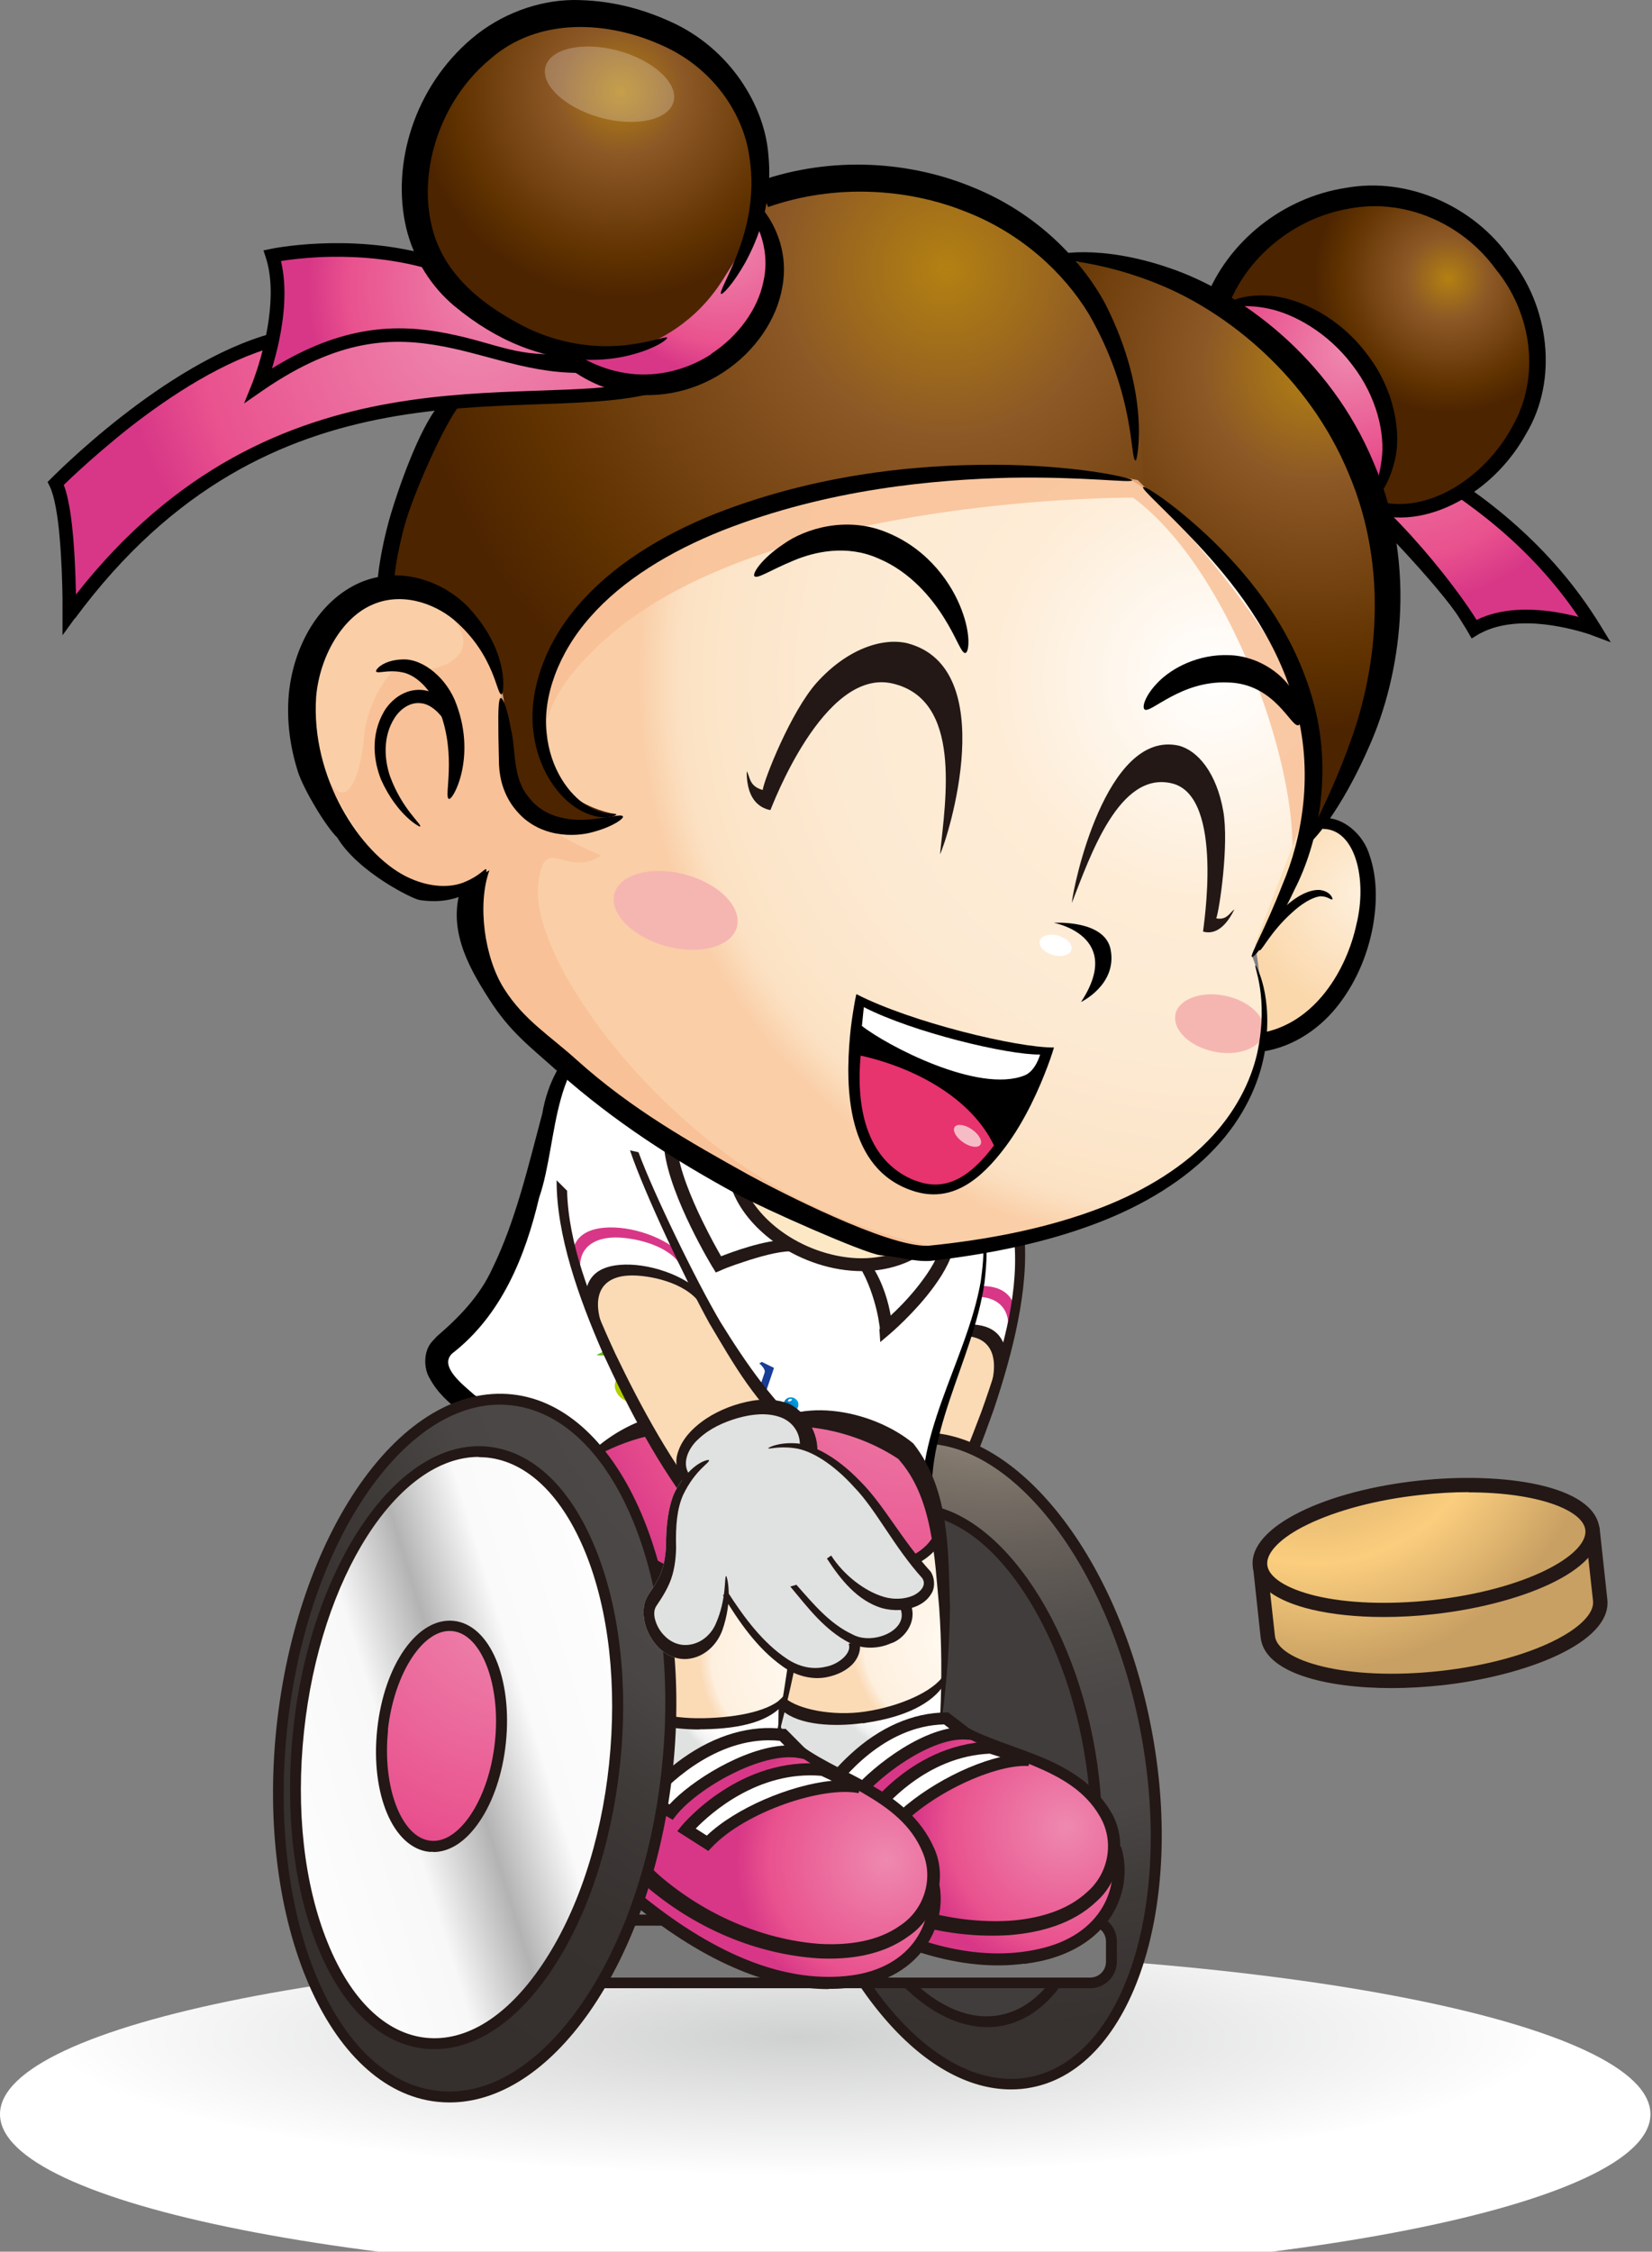 <svg width="254" height="346" viewBox="0 0 254 346" fill="none" xmlns="http://www.w3.org/2000/svg">
<rect x="0" y="0" width="254" height="346" fill="#808080" stroke="none"/>
<g clip-path="url(#clip0_455_3721)">
<path d="M145.675 186.809L137.311 209.048C137.311 209.048 142.428 204.161 147.807 204.489C153.187 204.817 153.974 207.769 153.679 209.311C153.679 209.311 156.565 204.03 156.828 190.384L145.872 186.087" fill="white"/>
<path d="M156.27 203.111C156.336 198.88 153.941 197.371 150.07 197.633C145.872 197.896 140.558 200.421 138.524 203.833L139.77 204.095C141.64 200.881 146.757 199.437 149.414 199.273C153.219 199.011 155.811 200.979 154.827 205.539L155.712 205.276C155.844 204.686 156.237 203.603 156.237 203.111H156.27Z" fill="url(#paint0_radial_455_3721)"/>
<path d="M121.041 234.733C127.371 228.304 134.129 216.068 135.211 213.149C136.326 210.23 137.77 207.507 143.674 205.08C149.578 202.652 155.614 204.588 152.99 213.346C150.366 222.104 141.017 242.605 136.326 245.689" fill="url(#paint1_radial_455_3721)"/>
<path d="M144.527 186.546C142.854 192.844 137.409 207.179 134.293 213.706C131.045 220.168 127.142 227.188 121.894 232.272L123.894 232.896C130.193 226.434 132.784 220.365 136.031 213.641C139.016 206.884 144.232 192.811 145.839 186.087L144.527 186.513V186.546Z" fill="#231815"/>
<path d="M156.008 191.368C156.532 199.536 153.974 208.359 150.858 217.019C147.61 225.679 143.674 234.798 138.13 243.031L140.066 243.72C146.036 234.536 149.578 225.581 152.76 216.691C155.712 207.9 158.238 198.027 157.484 189.662L156.04 191.368H156.008Z" fill="#231815"/>
<path d="M154.761 209.41C154.827 204.883 152.301 203.276 148.168 203.538C143.707 203.833 138.032 206.49 135.9 210.164L137.212 210.459C139.213 207.048 144.625 205.473 147.446 205.309C151.481 205.047 153.613 207.343 152.563 212.231L154.171 211.739C154.302 211.115 154.728 209.967 154.728 209.41H154.761Z" fill="#231815"/>
<path d="M133.866 227.484C139.442 228.599 142.296 233.749 141.739 236.668C142.231 237.16 142.755 237.751 143.28 238.505C144.658 240.408 145.445 243.983 145.675 247.165C145.904 248.739 146.265 250.248 146.987 251.528C147.348 252.151 147.774 252.774 148.266 253.397C148.529 253.693 148.758 253.988 149.021 254.316C149.349 254.742 149.644 255.267 149.841 255.923C150.53 258.613 149.447 260.975 148.365 262.385C147.216 263.861 145.773 264.55 144.395 264.714C141.706 264.977 139.311 263.205 138.196 260.876C137.409 259.171 137.015 257.596 136.818 256.284C135.867 257.694 133.44 261.303 131.767 263.828C129.667 267.043 126.026 269.274 122.68 268.618C119.335 267.929 117.694 264.288 117.694 264.288C117.694 264.288 116.251 265.239 113.627 264.55C110.97 263.861 109.658 261.992 109.789 260.548C109.92 259.072 108.444 259.433 106.935 258.482C105.394 257.53 106.837 254.119 107.395 253.135C107.952 252.151 110.117 250.281 113.693 243.491C117.268 236.701 122.451 233.913 122.451 233.913C123.533 228.927 127.634 226.237 133.833 227.484H133.866Z" fill="url(#paint2_radial_455_3721)"/>
<path d="M140.951 236.832C142.362 234.929 141.05 232.502 139.213 231.19C137.409 229.779 135.178 228.959 132.948 228.533C130.717 228.107 128.388 228.074 126.486 228.927C124.583 229.779 123.501 231.682 123.796 233.683L121.172 234.601C120.745 231.387 123.008 227.549 125.633 226.696C128.224 225.679 130.881 225.942 133.308 226.532C135.736 227.122 138.13 228.107 140.197 229.845C141.214 230.731 142.132 231.813 142.657 233.257C143.215 234.7 142.887 236.57 141.968 237.718L140.984 236.865L140.951 236.832Z" fill="#231815"/>
<path d="M136.917 252.577C137.212 252.446 137.114 256.054 139.213 259.794C140.23 261.631 142.198 262.812 144.363 262.516C145.413 262.352 146.528 261.762 147.348 260.679C148.168 259.63 148.726 257.957 148.365 256.809C148.267 256.546 148.135 256.284 147.971 256.087L147.184 255.103C146.659 254.447 146.167 253.693 145.741 252.905C144.855 251.265 144.396 249.297 144.199 247.559C143.969 243.983 143.477 241.49 142.395 239.522C140.197 235.783 137.803 234.962 137.967 234.536C137.967 234.405 140.525 234.536 143.313 238.44C144.691 240.342 145.478 243.917 145.708 247.099C145.938 248.674 146.298 250.183 147.02 251.462C147.381 252.085 147.807 252.708 148.299 253.332C148.562 253.627 148.791 253.922 149.054 254.25C149.382 254.677 149.677 255.201 149.874 255.857C150.563 258.547 149.48 260.909 148.398 262.32C147.25 263.796 145.806 264.484 144.429 264.648C141.739 264.911 139.344 263.14 138.229 260.811C136.064 256.087 136.753 252.446 136.851 252.544L136.917 252.577Z" fill="#231815"/>
<path d="M120.516 250.904C118.843 254.086 115.858 256.841 112.971 257.956C111.528 258.514 109.921 258.58 108.543 258.153C107.132 257.661 106.279 256.611 106.903 255.562C110.773 250.412 113.037 244.475 116.022 240.768C118.974 236.864 122.123 234.503 124.682 233.945C127.207 233.355 128.683 233.814 128.716 233.617C128.716 233.584 127.306 232.83 124.55 233.256C121.795 233.617 118.22 236.012 115.103 239.915C111.757 243.884 109.593 249.395 105.525 254.709C105 255.595 104.967 257.103 105.656 258.022C106.279 258.94 107.198 259.465 108.051 259.793C109.822 260.384 111.757 260.285 113.496 259.629C117.137 258.153 119.368 254.742 121.237 251.297" fill="#231815"/>
<path d="M127.207 255.103C124.846 258.514 122.582 262.221 118.908 264.517C117.071 265.665 114.644 265.862 112.643 265.173C110.609 264.779 108.149 262.286 109.035 259.4L110.642 259.99C109.658 263.402 115.431 265.206 118.318 263.27C121.631 261.368 123.829 258.186 126.256 254.873L127.207 255.07V255.103Z" fill="#231815"/>
<path d="M137.671 255.464C135.572 259.761 133.178 264.025 129.504 267.174C127.7 268.748 125.174 269.733 122.779 269.404C121.566 269.273 120.352 268.912 119.269 268.125C118.22 267.436 117.072 265.927 117.498 264.123L119.138 264.648C118.712 266.091 121.041 267.666 122.976 267.83C125.075 268.158 127.043 267.469 128.782 266.091C132.259 263.303 134.785 259.203 136.983 255.037L137.737 255.464H137.671Z" fill="#231815"/>
<path d="M253.758 324.874C253.758 338.749 196.945 350 126.879 350C56.813 350 0 338.749 0 324.874C0 310.998 56.813 299.747 126.879 299.747C196.945 299.747 253.758 310.998 253.758 324.874Z" fill="url(#paint3_radial_455_3721)"/>
<path d="M121.434 276.031C126.846 303.29 143.477 322.938 158.566 319.92C173.655 316.903 181.495 292.399 176.083 265.141C170.67 237.882 154.04 218.233 138.95 221.251C123.861 224.269 116.022 248.772 121.434 276.031Z" fill="url(#paint4_radial_455_3721)"/>
<path d="M155.45 321.068C148.824 321.068 141.935 317.198 135.736 309.85C128.618 301.453 123.271 289.48 120.614 276.195C115.103 248.543 123.271 223.515 138.786 220.431C154.335 217.348 171.425 237.324 176.903 264.977C182.413 292.629 174.246 317.657 158.73 320.74C157.648 320.97 156.565 321.068 155.45 321.068ZM142.034 221.809C141.05 221.809 140.066 221.907 139.082 222.104C124.452 225.023 116.907 249.133 122.221 275.9C124.813 288.955 130.061 300.633 136.982 308.833C143.805 316.87 151.382 320.544 158.369 319.166C172.999 316.247 180.544 292.137 175.23 265.37C170.277 240.408 155.811 221.842 142.001 221.842L142.034 221.809Z" fill="#231815"/>
<path d="M125.272 275.474C129.569 297.09 142.427 312.737 154.006 310.441C165.553 308.145 171.457 288.759 167.16 267.142C162.863 245.525 150.005 229.879 138.425 232.175C126.879 234.471 120.975 253.857 125.272 275.474Z" fill="#413D3C"/>
<path d="M151.776 311.49C140.459 311.49 128.585 296.204 124.485 275.637C120.089 253.594 126.289 233.749 138.294 231.354C150.267 228.96 163.618 244.967 168.013 266.978C172.409 289.021 166.209 308.866 154.203 311.261C153.416 311.425 152.596 311.49 151.809 311.49H151.776ZM126.092 275.309C130.29 296.434 142.755 311.851 153.843 309.621C164.93 307.423 170.539 288.43 166.34 267.306C162.141 246.181 149.677 230.731 138.589 232.995C127.502 235.192 121.893 254.185 126.092 275.309Z" fill="#231815"/>
<path d="M90.731 304.7H167.62C169.413 304.7 170.867 303.246 170.867 301.453V298.337C170.867 296.543 169.413 295.089 167.62 295.089H90.731C88.938 295.089 87.484 296.543 87.484 298.337V301.453C87.484 303.246 88.938 304.7 90.731 304.7Z" fill="#797878"/>
<path d="M167.62 305.52H90.731C88.468 305.52 86.631 303.683 86.631 301.42V298.303C86.631 296.04 88.468 294.203 90.731 294.203H167.62C169.883 294.203 171.72 296.04 171.72 298.303V301.42C171.72 303.683 169.883 305.52 167.62 305.52ZM90.731 295.909C89.386 295.909 88.304 296.991 88.304 298.336V301.452C88.304 302.797 89.386 303.88 90.731 303.88H167.62C168.965 303.88 170.047 302.797 170.047 301.452V298.336C170.047 296.991 168.965 295.909 167.62 295.909H90.731Z" fill="#231815"/>
<path d="M148.856 184.972C148.856 184.972 155.45 188.974 147.512 209.213C139.606 229.452 143.444 233.749 142.821 234.339C142.198 234.93 123.664 242.737 86.827 224.4C86.827 224.4 61.275 213.018 68.294 206.72C75.281 200.422 78.791 197.437 84.892 169.653C84.892 169.653 87.451 154.499 101.982 157.549" fill="white"/>
<path d="M148.955 184.808C152.301 187.891 151.809 192.943 151.382 197.01C149.644 209.311 141.312 220.956 143.674 233.683C143.674 233.749 143.674 233.847 143.674 233.978C143.674 234.142 143.707 234.142 143.674 234.437C143.346 235.323 142.69 235.29 142.165 235.585C126.026 240.44 108.641 235.093 93.552 228.992C85.811 225.482 77.84 222.301 70.787 216.954C69.049 215.543 67.31 214.133 66.031 211.738C65.178 210.328 65.047 207.736 66.392 206.195L67.146 205.375C70.656 202.357 73.772 199.142 75.707 194.911C79.283 187.596 81.218 179.198 83.383 171.096C84.925 161.912 92.174 154.433 102.048 157.352L101.982 157.68C99.883 157.483 97.783 157.319 95.815 157.877C84.466 160.96 86.007 175.033 82.891 184.053C80.759 193.074 77.118 202.094 69.541 207.966C67.409 209.934 71.213 212.821 72.919 214.33C86.073 223.744 102.572 230.928 118.547 234.241C126.321 235.618 134.686 236.373 142.23 233.716C142.263 233.716 142.362 233.552 142.132 233.978C139.836 221.284 148.627 209.278 150.792 196.912C151.317 193.041 151.874 188.055 148.856 185.103L149.02 184.808H148.955Z" fill="black"/>
<path d="M146.527 190.318C144.067 197.239 136.26 204.161 136.26 204.161C136.26 204.161 132.226 191.171 130.356 188.776" fill="white"/>
<path d="M125.763 189.827C119.072 191.139 110.445 194.255 110.445 194.255C110.445 194.255 104.114 185.3 102.375 177.493" fill="white"/>
<path d="M144.592 190.056C137.736 197.043 121.204 195.534 113.496 182.577Z" fill="#FDE8C6"/>
<path d="M112.446 182.643L114.316 181.954C115.3 184.677 117.399 187.202 120.089 189.171C123.402 191.598 127.6 193.14 131.701 193.336C135.801 193.5 139.77 192.32 142.788 189.302L144.198 190.712C140.754 194.189 136.162 195.501 131.635 195.305C127.108 195.108 122.549 193.402 118.941 190.778C115.988 188.613 113.627 185.825 112.479 182.643H112.446Z" fill="#231815"/>
<path d="M109.592 194.78C109.592 194.78 103.032 184.053 102.146 176.738L104.114 176.509C104.475 179.723 106.279 184.119 107.985 187.596C109.166 190.023 110.281 192.024 110.871 193.041C112.741 192.319 117.432 190.581 120.909 190.515L121.467 192.287C119.63 192.287 116.546 193.172 114.48 193.861C112.413 194.517 110.839 195.173 110.839 195.206L110.051 195.534L109.625 194.812L109.592 194.78Z" fill="#231815"/>
<path d="M135.276 204.194C135.276 204.194 135.276 203.932 135.178 203.407C135.112 202.915 134.981 202.16 134.784 201.34C134.39 199.635 133.439 196.617 132.16 194.681L131.701 194.944L132.357 194.321L134.03 194.452C135.834 197.207 136.621 200.258 136.949 202.16C137.179 201.931 137.441 201.668 137.736 201.406C139.016 200.159 140.623 198.421 141.968 196.551C143.509 194.485 144.69 192.188 144.887 190.352L146.855 190.548C146.593 193.041 145.215 195.502 143.575 197.732C140.656 201.734 136.883 204.916 136.851 204.949L135.342 206.228L135.211 204.26L135.276 204.194Z" fill="#231815"/>
<path d="M97.324 204.621L95.717 203.866L95.52 203.997C95.52 203.997 95.881 204.391 95.815 204.686C95.585 205.572 94.405 207.015 91.715 208.196C91.715 208.196 93.158 208.721 95.094 207.376L96.274 210.099L97.619 209.41L95.585 206.95C95.585 206.95 96.832 206.031 97.324 204.588V204.621Z" fill="url(#paint5_linear_455_3721)"/>
<path d="M98.505 211.214L99.489 208.294L100.572 208.655L100.867 207.802L99.784 207.442L100.539 205.244L99.03 204.424L98.8 204.621C98.8 204.621 99.62 205.277 99.391 205.933C99.161 206.589 97.685 210.951 97.685 210.951L98.013 211.345L98.505 211.214Z" fill="url(#paint6_linear_455_3721)"/>
<path d="M99.587 212.526C99.587 212.526 100.768 209.081 101.195 207.769C101.654 206.457 102.671 205.244 104.573 204.719C104.573 204.719 102.9 204.62 101.719 206.096C101.719 206.096 101.719 204.948 102.736 204.227C103.753 203.505 105.918 203.571 106.869 204.719C106.869 204.719 106.509 204.719 106.181 205.08C105.853 205.44 105.393 206.162 104.376 206.457C103.36 206.785 102.54 206.49 102.244 207.441C101.916 208.36 99.85 214.527 99.85 214.527L99.423 213.772L99.587 212.558V212.526Z" fill="url(#paint7_linear_455_3721)"/>
<path d="M98.046 211.016C96.57 210.524 95.028 211.082 94.634 212.296C94.208 213.509 95.093 214.887 96.57 215.412C98.046 215.904 99.587 215.346 99.981 214.133C100.407 212.919 99.522 211.508 98.046 211.016ZM96.766 214.723C95.946 214.428 95.487 213.542 95.782 212.689C96.077 211.869 96.963 211.41 97.816 211.705C98.669 212 99.095 212.886 98.8 213.739C98.505 214.559 97.619 215.018 96.766 214.723Z" fill="url(#paint8_linear_455_3721)"/>
<path d="M106.378 210.591L102.605 209.312C102.605 209.312 102.605 209.935 102.933 210.066C103.294 210.197 104.409 210.558 104.573 210.624C104.737 210.689 105 211.116 104.803 211.476C104.278 212.428 102.179 213.576 100.998 213.674C100.998 213.674 103.032 214.429 104.967 212.821L106.935 213.477L105.426 217.906C105.426 217.906 106.181 217.971 106.378 217.414C106.574 216.823 108.739 210.427 108.739 210.427L107.23 209.672L107.001 209.836C107.001 209.836 107.854 210.591 107.723 210.984C107.591 211.378 107.066 212.953 107.066 212.953L105.361 212.362C105.361 212.362 106.214 211.312 106.378 210.755L106.312 210.591H106.378Z" fill="url(#paint9_linear_455_3721)"/>
<path d="M115.464 210.722L110.806 209.147C110.806 209.147 110.675 210 111.2 210.197C111.757 210.394 112.774 210.722 113.069 210.82C113.365 210.919 113.397 211.476 113.069 211.804C112.151 212.756 110.019 213.543 108.313 213.805C108.313 213.805 110.314 214.757 112.479 213.51L113.758 216.2L115.3 215.445L113.102 213.182C113.102 213.182 114.677 212.526 115.562 210.919L115.431 210.722H115.464Z" fill="#173D96"/>
<path d="M116.841 216.593L119.006 210.197L117.137 209.278L116.743 209.508C116.743 209.508 117.76 210.328 117.563 210.918C117.366 211.509 115.201 217.873 115.201 217.873C115.201 217.873 116.382 217.873 116.808 216.593H116.841Z" fill="#173D96"/>
<path d="M111.855 217.774L112.512 215.871L111.167 215.412L110.806 215.642C110.806 215.642 111.265 216.035 111.167 216.298C111.068 216.593 110.379 218.66 110.379 218.66C110.379 218.66 110.379 218.922 110.74 219.053C111.134 219.184 115.693 220.726 115.693 220.726C115.693 220.726 115.759 219.84 114.972 219.578C114.184 219.316 112.807 218.856 112.315 218.692C111.855 218.528 111.79 218.036 111.855 217.807V217.774Z" fill="#173D96"/>
<path d="M122.352 218.463L117.629 216.855C117.629 216.855 117.432 217.676 118.154 217.905C118.842 218.135 119.4 218.332 119.695 218.43C119.991 218.528 120.319 218.955 120.056 219.348C119.4 220.431 115.726 221.513 115.103 221.546C115.103 221.546 116.71 222.497 119.302 221.185L120.614 223.908L122.188 223.153L119.958 220.825C119.958 220.825 121.663 219.873 122.287 218.824C122.418 218.594 122.32 218.43 122.32 218.43L122.352 218.463Z" fill="#173D96"/>
<path d="M123.697 224.892L126.059 217.938L124.189 217.02L123.796 217.249C123.796 217.249 124.878 218.135 124.616 218.988C124.321 219.808 123.96 220.89 123.96 220.89L122.156 220.267L121.86 221.12L123.664 221.743L122.32 225.712C122.32 225.712 123.369 225.778 123.664 224.892H123.697Z" fill="#173D96"/>
<path d="M121.762 227.286C121.762 227.286 119.793 226.63 119.367 226.466C118.941 226.335 118.711 225.909 118.809 225.548C118.941 225.187 119.465 223.613 119.465 223.613L118.088 223.153L117.727 223.35C117.727 223.35 118.153 223.711 118.088 223.973C117.989 224.236 117.432 225.942 117.333 226.204C117.235 226.466 117.333 226.663 117.661 226.794C117.989 226.893 122.582 228.467 122.582 228.467C122.582 228.467 122.811 227.614 121.794 227.286H121.762Z" fill="#173D96"/>
<path d="M118.481 217.151C119.236 217.347 120.023 217.052 120.286 216.429C120.548 215.806 120.417 215.576 120.712 215.15C121.007 214.723 121.827 214.461 122.451 215.084C123.074 215.707 122.647 216.593 122.155 216.987C121.696 217.38 120.581 217.708 119.433 217.511" fill="url(#paint10_linear_455_3721)"/>
<path d="M121.499 215.314C121.335 215.38 121.171 215.347 121.139 215.249C121.139 215.15 121.237 215.052 121.401 214.986C121.565 214.921 121.729 214.953 121.762 215.052C121.762 215.15 121.664 215.249 121.499 215.314Z" fill="white"/>
<path d="M144.592 236.144C144.592 236.144 138.261 245.066 123.336 239.293C123.336 239.293 115.825 247.493 101.228 240.506L99.981 241.064H92.896L89.616 226.533C89.616 226.533 97.324 213.215 115.825 220.891C115.825 220.891 139.213 208.754 144.559 236.111L144.592 236.144Z" fill="url(#paint11_radial_455_3721)"/>
<path d="M97.488 248.805L99.161 248.378L99.522 240.276L91.289 238.833L97.488 248.805Z" fill="#413D3C"/>
<path d="M146.495 265.108C152.76 267.371 161.781 272.16 165.914 274.817C170.047 277.474 171.654 282.231 171.457 289.644C171.228 297.057 159.911 301.912 150.201 300.797C140.492 299.681 123.566 290.759 120.483 286.954C117.399 283.182 114.283 277.802 118.744 270.651C123.172 263.501 136.129 264.977 136.129 264.977" fill="url(#paint12_radial_455_3721)"/>
<path d="M144.724 263.632L145.15 257.071C145.15 257.071 141.706 262.746 134.654 263.665C127.601 264.583 120.581 263.96 121.237 259.991C121.926 256.022 117.137 268.847 122.287 271.865C126.978 274.653 130.684 274.358 133.538 270.979C136.392 267.601 146.528 265.075 146.528 265.075" fill="url(#paint13_radial_455_3721)"/>
<path d="M144.494 233.979C144.297 239.391 144.986 246.017 145.281 248.379C145.577 250.74 144.822 258.187 144.822 258.187C144.822 258.187 142.559 262.615 132.849 263.599C123.107 264.583 120.844 263.599 120.713 260.319C120.581 257.039 123.337 243.458 123.37 241.359C123.37 239.26 125.305 240.08 128.126 241.195C130.947 242.31 138.196 240.572 140.788 239.621C143.346 238.702 144.461 236.734 144.625 233.421" fill="url(#paint14_radial_455_3721)"/>
<path d="M135.113 242.048C136.294 241.884 137.507 241.654 138.623 241.293C141.772 240.276 143.937 238.604 145.052 236.275L143.707 235.651C142.789 237.587 140.919 238.997 138.163 239.883C133.112 241.49 126.551 240.736 124.452 239.555L123.73 240.867C125.633 241.949 130.455 242.704 135.113 242.081V242.048Z" fill="#231815"/>
<path d="M132.652 264.813C132.849 264.813 133.046 264.747 133.243 264.715C139.18 263.829 143.313 261.763 145.183 258.843L145.085 257.433C143.543 259.893 138.36 262.222 133.013 263.009C127.962 263.763 122.681 262.615 120.778 260.975L120.319 262.878C122.976 265.141 128.323 265.371 132.652 264.78V264.813Z" fill="#231815"/>
<path d="M146.069 265.534C153.974 270.75 164.569 271.176 169.129 279.147C171.359 282.952 170.474 287.84 167.193 290.693C164.044 293.646 159.518 294.859 155.122 295.154C146.2 295.647 137.114 292.924 129.668 288.102C125.961 285.675 122.713 282.526 120.844 278.655C118.974 275.145 118.548 269.438 121.237 268.093L119.958 265.14C116.809 266.715 116.448 270.225 116.448 272.652C116.547 275.244 117.236 277.671 118.351 279.869C120.549 284.33 124.255 287.708 128.257 290.267C136.294 295.318 145.773 297.975 155.286 297.352C159.977 296.959 164.963 295.647 168.604 292.169C172.409 288.824 173.426 282.591 170.736 278.294C165.291 269.306 153.941 269.044 147.086 264.484L146.036 265.534H146.069Z" fill="#231815"/>
<path d="M157.549 301.78C158.501 301.649 159.419 301.485 160.305 301.288C166.603 299.812 169.686 296.466 171.162 293.941C172.967 290.824 173.393 287.118 172.376 283.772L170.605 284.297C171.49 287.151 171.097 290.332 169.555 292.989C167.718 296.171 164.372 298.435 159.878 299.451C150.3 301.682 138.983 298.697 126.223 290.628C117.76 285.281 117.498 277.9 118.744 272.652L116.94 272.226C115.792 277.015 115.333 285.97 125.206 292.202C137.212 299.779 148.037 302.994 157.484 301.748L157.549 301.78Z" fill="#231815"/>
<path d="M158.271 270.422C152.235 270.028 140.722 275.703 136.162 282.001L132.652 280.361C132.652 280.361 139.836 268.946 152.301 268.52L158.238 270.422H158.271Z" fill="white"/>
<path d="M131.307 280.754L131.865 279.869C132.16 279.377 139.442 268.027 152.268 267.601H152.432L158.5 269.569L158.14 271.373C152.662 271.012 141.345 276.359 136.851 282.558L136.392 283.182L131.242 280.787L131.307 280.754ZM152.202 269.47C142.46 269.897 135.998 277.408 134.063 280L135.867 280.853C139.705 276.064 147.544 271.471 153.81 269.995L152.17 269.47H152.202Z" fill="#231815"/>
<path d="M148.463 266.354C142.132 265.994 132.652 273.505 129.962 278.032L126.157 276.425C126.157 276.425 133.505 264.091 145.445 264.025L148.43 266.322L148.463 266.354Z" fill="white"/>
<path d="M124.812 276.884L125.37 275.965C125.37 275.965 127.305 272.718 130.717 269.602C135.244 265.403 140.361 263.172 145.478 263.14H145.806L151.448 267.47L148.43 267.306C142.69 266.978 133.505 273.964 130.783 278.557L130.356 279.246L124.845 276.917L124.812 276.884ZM145.15 264.977C135.9 265.206 129.47 273.276 127.568 276.031L129.602 276.884C132.39 272.849 139.77 266.781 145.97 265.6L145.15 264.977Z" fill="#231815"/>
<path d="M144.56 263.632C144.822 258.055 144.789 252.479 144.396 246.935C143.674 239.227 143.412 230.042 138.098 224.171C133.899 221.382 128.651 219.611 123.632 219.25C121.04 219.185 118.318 219.546 115.989 220.989L115.759 220.759C121.828 214.035 134.161 216.593 140.427 221.809C146.069 228.96 145.773 238.407 146.069 246.87C146.003 252.479 145.609 258.088 144.888 263.632H144.56Z" fill="#231815"/>
<path d="M121.237 267.797C127.175 270.848 135.474 276.785 139.213 279.934C142.953 283.083 143.969 288.036 142.756 295.351C141.575 302.666 129.733 306.012 120.221 303.65C110.741 301.288 95.127 290.201 92.568 286.068C90.01 281.935 87.615 276.195 92.962 269.667C98.309 263.139 110.938 266.321 110.938 266.321" fill="url(#paint15_radial_455_3721)"/>
<path d="M119.663 266.124L119.761 259.498C119.761 259.498 116.809 264.845 109.691 264.845C102.573 264.845 97.259 263.369 98.44 259.498C99.621 255.66 92.207 267.797 96.373 271.34C100.506 274.883 104.377 274.883 107.624 271.93C110.872 268.978 121.27 267.797 121.27 267.797" fill="url(#paint16_radial_455_3721)"/>
<path d="M123.304 236.7C122.418 242.047 122.451 248.181 122.451 250.543C122.451 252.905 120.68 260.351 120.68 260.351C120.68 260.351 117.662 264.845 107.887 264.549C98.112 264.254 96.635 262.713 96.931 259.465C97.226 256.218 98.932 242.966 99.227 240.899C99.522 238.832 103.163 240.833 105.82 242.342C108.477 243.818 116.153 242.441 118.843 241.85C121.5 241.26 123.304 237.914 123.894 234.634" fill="url(#paint17_radial_455_3721)"/>
<path d="M112.118 243.852C113.463 243.852 114.808 243.753 116.087 243.524C119.728 242.868 122.352 241.326 123.927 238.932L122.549 238.046C121.27 240.047 119.007 241.359 115.825 241.917C110.019 242.933 102.901 241.162 100.736 239.555L99.128 240.604C101.097 242.081 106.903 243.885 112.151 243.885L112.118 243.852Z" fill="#231815"/>
<path d="M107.559 265.73C107.756 265.73 107.952 265.73 108.149 265.73C114.119 265.632 118.318 264.451 120.516 261.827V260.613C118.679 262.844 113.529 263.926 108.116 264.025C102.999 264.123 98.538 262.942 96.865 261.105L95.586 262.253C97.915 264.845 103.196 265.763 107.559 265.763V265.73Z" fill="#231815"/>
<path d="M120.778 268.158C127.962 274.358 138.393 276.162 141.87 284.658C143.576 288.725 142.067 293.449 138.458 295.844C134.949 298.369 130.323 298.96 125.928 298.697C117.038 298.008 108.379 294.138 101.621 288.397C98.276 285.478 95.455 281.968 94.11 277.868C92.699 274.161 93.027 268.454 95.881 267.437L95.061 264.583C91.715 265.731 90.829 268.913 90.534 271.34C90.272 273.899 90.665 276.425 91.486 278.754C93.093 283.444 96.34 287.315 99.948 290.366C107.263 296.401 116.317 300.305 125.83 300.928C130.52 301.157 135.637 300.501 139.705 297.516C143.936 294.695 145.74 288.66 143.641 284.035C139.41 274.424 128.191 272.652 121.992 267.273L120.811 268.191L120.778 268.158Z" fill="#231815"/>
<path d="M127.404 305.618C128.355 305.618 129.274 305.585 130.225 305.487C136.687 304.863 140.164 301.944 141.935 299.615C144.133 296.761 145.052 293.153 144.461 289.709L142.624 290.004C143.116 292.956 142.329 296.04 140.459 298.5C138.229 301.419 134.621 303.223 130.028 303.65C120.253 304.601 109.428 300.173 97.817 290.529C90.108 284.1 90.83 276.752 92.765 271.733L91.026 271.077C89.255 275.669 87.648 284.493 96.636 291.972C107.526 301.058 117.891 305.651 127.404 305.651V305.618Z" fill="#231815"/>
<path d="M132.226 274.62C126.289 273.439 114.152 277.572 108.805 283.214L105.558 281.148C105.558 281.148 114.152 270.782 126.584 271.963L132.226 274.62Z" fill="white"/>
<path d="M104.147 281.377L104.803 280.557C105.164 280.131 113.857 269.831 126.649 271.045H126.813L132.587 273.8L131.996 275.539C126.617 274.456 114.709 278.294 109.428 283.87L108.903 284.428L104.114 281.377H104.147ZM126.321 272.882C116.579 272.029 109.231 278.655 106.968 280.984L108.674 282.066C113.102 277.835 121.467 274.292 127.896 273.636L126.354 272.914L126.321 272.882Z" fill="#231815"/>
<path d="M123.009 269.306C116.776 268.125 106.411 274.358 103.163 278.491L99.621 276.424C99.621 276.424 108.51 265.173 120.352 266.649L123.009 269.306Z" fill="white"/>
<path d="M98.21 276.654L98.866 275.801C98.866 275.801 101.228 272.849 105 270.159C110.052 266.584 115.398 265.042 120.483 265.665H120.811L125.829 270.717L122.877 270.159C117.202 269.077 107.198 274.817 103.918 279.016L103.426 279.639L98.243 276.621L98.21 276.654ZM119.925 267.502C110.74 266.551 103.294 273.702 101.031 276.162L102.933 277.277C106.214 273.669 114.316 268.585 120.614 268.224L119.892 267.502H119.925Z" fill="#231815"/>
<path d="M119.499 266.092C121.532 253.922 123.927 240.604 120.942 228.599C119.499 222.53 112.545 220.923 107.198 220.103C101.294 219.545 95.192 221.513 89.78 224.794L89.55 224.531C94.011 219.611 100.637 216.56 107.395 216.757C112.512 217.052 118.055 219.02 121.401 222.989C124.321 227.352 124.419 232.732 124.452 237.652C124.222 247.329 122.287 256.841 119.86 266.124L119.532 266.059L119.499 266.092Z" fill="#231815"/>
<path d="M101.72 274.653C101.228 274.653 97.488 274.554 95.553 271.865C94.142 269.897 94.11 267.076 95.389 263.5C99.161 253.135 98.702 240.145 98.702 240.014H99.817C99.817 240.014 100.309 253.299 96.439 263.861C95.258 267.076 95.258 269.536 96.439 271.209C98.112 273.57 101.72 273.538 101.753 273.538V274.653H101.72Z" fill="#231815"/>
<path d="M102.669 271.776C105.802 242.213 95.067 216.84 78.691 215.105C62.315 213.369 46.5 235.928 43.367 265.491C40.233 295.054 50.969 320.427 67.344 322.162C83.72 323.898 99.536 301.339 102.669 271.776Z" fill="url(#paint18_radial_455_3721)"/>
<path d="M69.114 323.069C68.491 323.069 67.868 323.037 67.245 322.971C50.45 321.2 39.363 295.352 42.512 265.403C44.053 250.97 48.613 237.718 55.337 228.074C62.193 218.299 70.492 213.411 78.725 214.264C95.52 216.036 106.607 241.884 103.458 271.832C101.916 286.265 97.357 299.517 90.632 309.161C84.302 318.182 76.724 323.069 69.114 323.069ZM76.888 215.839C69.836 215.839 62.751 220.464 56.715 229.025C50.122 238.44 45.661 251.396 44.152 265.567C41.068 294.63 51.499 319.625 67.376 321.298C74.986 322.118 82.727 317.46 89.222 308.21C95.815 298.796 100.276 285.839 101.752 271.668C104.836 242.605 94.405 217.61 78.528 215.937C77.971 215.872 77.413 215.839 76.823 215.839H76.888Z" fill="#231815"/>
<path d="M94.497 271.117C97.154 246.04 88.429 224.557 75.008 223.135C61.586 221.712 48.551 240.888 45.894 265.966C43.236 291.043 51.961 312.525 65.383 313.948C78.804 315.37 91.839 296.194 94.497 271.117Z" fill="url(#paint19_linear_455_3721)"/>
<path d="M66.818 314.869C66.326 314.869 65.801 314.869 65.309 314.803C58.486 314.082 52.647 308.538 48.842 299.157C45.103 289.972 43.791 278.163 45.07 265.895C47.76 240.408 61.274 220.825 75.084 222.301C81.907 223.023 87.746 228.566 91.551 237.948C95.29 247.132 96.635 258.941 95.323 271.209C94.011 283.477 90.239 294.761 84.662 302.962C79.414 310.703 73.116 314.869 66.818 314.869ZM73.608 223.875C61.143 223.875 49.269 242.31 46.743 266.059C45.464 278.065 46.743 289.578 50.384 298.533C53.926 307.292 59.306 312.474 65.473 313.13C71.672 313.786 77.971 309.85 83.284 302.01C88.697 294.039 92.404 283.018 93.65 271.045C94.897 259.072 93.65 247.526 90.009 238.571C86.433 229.813 81.087 224.63 74.92 223.974C74.493 223.941 74.034 223.908 73.608 223.908V223.875Z" fill="#231815"/>
<path d="M58.847 265.83C57.863 275.179 61.111 283.182 66.097 283.707C71.082 284.232 75.937 277.081 76.954 267.733C77.938 258.384 74.691 250.38 69.705 249.855C64.719 249.33 59.864 256.481 58.847 265.83Z" fill="url(#paint20_radial_455_3721)"/>
<path d="M66.621 284.56C66.424 284.56 66.228 284.56 65.998 284.56C60.455 283.969 56.945 275.703 57.994 265.764C59.044 255.792 64.227 248.477 69.77 249.068C75.314 249.658 78.824 257.924 77.774 267.863C77.282 272.521 75.839 276.818 73.707 279.934C71.64 282.985 69.147 284.592 66.621 284.592V284.56ZM59.667 265.895C58.749 274.62 61.734 282.395 66.195 282.854C68.294 283.083 70.459 281.673 72.329 278.918C74.297 275.998 75.642 271.996 76.101 267.601C77.02 258.875 74.035 251.101 69.574 250.642C65.112 250.15 60.586 257.137 59.635 265.862L59.667 265.895Z" fill="#231815"/>
<path d="M194.944 251.494C195.502 256.546 207.376 259.4 221.514 257.858C235.619 256.316 246.608 250.969 246.083 245.885L244.902 234.962L193.796 240.571L194.977 251.494H194.944Z" fill="url(#paint21_radial_455_3721)"/>
<path d="M214.002 259.4C203.669 259.4 194.419 257.005 193.829 251.626L192.648 240.703C192.582 240.079 193.009 239.555 193.632 239.489L244.738 233.88C245.033 233.88 245.328 233.945 245.558 234.109C245.787 234.306 245.919 234.569 245.951 234.864L247.132 245.787C247.854 252.446 234.503 257.563 221.612 258.974C219.086 259.236 216.495 259.4 214.002 259.4ZM196.026 251.396C196.453 255.201 206.95 258.35 221.35 256.776C235.75 255.201 245.328 249.855 244.935 246.017L243.852 236.209L194.944 241.556L196.026 251.396Z" fill="#231815"/>
<path d="M244.836 234.996C245.393 240.047 234.405 245.427 220.267 246.969C206.162 248.51 194.255 245.657 193.697 240.605C193.139 235.553 204.128 230.174 218.266 228.632C232.371 227.09 244.278 229.944 244.836 234.996Z" fill="url(#paint22_radial_455_3721)"/>
<path d="M212.755 248.477C208.655 248.477 204.85 248.084 201.668 247.329C196.157 246.017 192.943 243.655 192.615 240.703C192.287 237.751 194.911 234.766 199.995 232.273C204.752 229.944 211.181 228.271 218.135 227.517C231.059 226.106 245.197 228.205 245.918 234.864C246.64 241.523 233.29 246.64 220.366 248.051C217.741 248.346 215.183 248.477 212.723 248.477H212.755ZM225.811 229.288C223.515 229.288 221.022 229.419 218.43 229.714C211.739 230.436 205.539 232.076 201.012 234.274C196.945 236.242 194.649 238.571 194.845 240.473C195.042 242.376 197.798 244.115 202.193 245.197C207.081 246.378 213.477 246.607 220.169 245.886C234.569 244.311 244.147 238.965 243.754 235.127C243.425 232.01 236.307 229.321 225.811 229.321V229.288Z" fill="#231815"/>
<path d="M196.223 61.602C208.754 63.374 232.896 79.349 244.639 96.275C244.639 96.275 230.469 93.126 226.5 96.406C226.5 96.406 213.576 74.723 200.389 69.836" fill="url(#paint23_radial_455_3721)"/>
<path d="M246.05 96.078C231.125 71.804 205.047 64.391 194.222 58.191L193.172 60.028C204.096 66.195 228.041 73.149 242.704 94.799C241.687 94.536 240.44 94.274 239.096 94.044C235.487 93.487 230.928 93.355 227.024 95.258C225.089 92.043 214.986 77.774 202.652 69.705L202.324 69.311L203.407 72.395C210.426 78.496 221.645 90.6 224.335 94.897C225.253 96.34 225.745 97.193 225.745 97.193L226.27 98.112L227.188 97.554C227.385 97.423 227.582 97.325 227.779 97.226C230.665 95.75 234.274 95.586 237.455 95.947C240.637 96.308 243.327 97.128 244.344 97.456C244.639 97.554 244.77 97.62 244.77 97.62L247.657 98.702L246.05 96.078Z" fill="black"/>
<path d="M210.919 78.823C225.68 81.284 246.181 59.339 230.698 39.723C215.183 20.108 188.941 32.343 187.203 49.269" fill="url(#paint24_radial_455_3721)"/>
<path d="M210.82 77.217C216.757 67.245 211.574 55.37 204.161 50.745C196.748 46.087 188.482 45.562 186.94 46.907" fill="url(#paint25_radial_455_3721)"/>
<path d="M161.912 40.871C176.312 37.001 203.997 49.794 210.919 78.791C217.807 107.788 201.111 129.601 201.111 129.601L169.719 70.525L161.912 40.839V40.871Z" fill="url(#paint26_radial_455_3721)"/>
<path d="M175.787 74.854C175.984 57.207 167.259 35.098 143.412 30.014C119.564 24.929 114.775 29.718 114.775 29.718C114.775 29.718 121.828 35.721 117.399 45.529C112.971 55.337 107.1 59.831 100.736 59.798C94.372 59.798 77.873 51.204 73.051 57.141C68.229 63.078 61.996 75.281 59.635 85.942C57.306 96.602 69.967 121.27 77.479 127.666C84.991 134.062 98.112 127.535 98.112 127.535C98.112 127.535 90.206 122.483 93.782 109.526C97.325 96.569 175.787 74.854 175.787 74.854Z" fill="url(#paint27_radial_455_3721)"/>
<path d="M174.049 73.805C185.89 81.415 203.8 102.835 201.832 117.399C199.864 131.93 192.549 147.052 192.549 147.052C192.549 147.052 198.191 159.32 189.4 172.277C180.642 185.234 156.172 189.859 151.645 191.499C147.118 193.172 136.425 191.565 135.211 191.663C133.997 191.762 119.039 185.496 113.824 182.315C108.608 179.133 82.76 164.47 77.413 155.45C72.067 146.429 72.362 136.883 72.362 136.883C72.362 136.883 67.442 139.967 60.848 135.539C54.222 131.11 46.054 120.745 45.759 109.067C45.464 97.39 53.14 91.649 61.504 90.763C69.869 89.878 77.217 101.162 77.02 107.197C76.823 113.233 77.774 122.483 82.17 125.436C86.598 128.388 94.733 125.107 94.733 125.107C94.733 125.107 83.219 123.697 82.399 111.855C81.579 100.014 92.798 87.713 110.544 80.136C128.29 72.525 150.005 72.689 156.729 72.493C163.454 72.296 174.082 73.772 174.082 73.772L174.049 73.805Z" fill="url(#paint28_radial_455_3721)"/>
<path opacity="0.82" d="M198.125 135.211C201.438 123.074 190.351 88.402 174.213 76.462C174.213 76.462 119.334 76.134 94.273 97.193C72.427 115.563 91.157 124.485 91.157 124.485C91.157 124.485 78.824 119.204 86.729 97.751C91.288 85.385 118.514 74.986 141.509 73.018C162.633 71.214 174.934 73.773 174.934 73.773C174.934 73.773 203.472 101.884 202.127 117.465C200.75 133.046 199.109 136.654 199.109 136.654" fill="#F7BE93"/>
<path opacity="0.82" d="M69.803 95.258C75.019 101.785 64.522 104.114 63.013 102.245C61.504 100.375 56.453 107.132 55.993 113.069C55.534 119.039 53.369 124.813 50.614 119.991C47.858 115.169 56.256 132.455 61.799 135.408C67.081 138.229 68.36 138.721 71.837 137.179C72.034 137.113 72.198 137.015 72.362 136.884C75.576 134.653 69.344 146.856 85.023 161.584C100.703 176.312 124.747 189.367 135.572 191.172C146.396 192.976 146.56 192.09 146.56 192.09C146.56 192.09 127.207 189.695 109.789 175.918C92.404 162.142 81.874 144.494 82.727 136.031C83.613 127.568 87.024 135.178 92.404 131.439C92.404 131.439 81.907 127.404 79.316 122.057C76.725 116.71 79.25 109.56 75.839 101.949C72.427 94.339 69.803 95.225 69.803 95.225V95.258Z" fill="#F7BE93"/>
<path d="M100.67 58.749C100.408 58.815 100.146 58.88 99.85 58.946C76.495 64.489 40.97 55.141 10.759 93.323C10.759 93.323 12.695 79.874 7.61 74.724C7.61 74.724 29.227 52.844 45.956 51.893C62.685 50.942 67.704 47.367 75.773 49.203" fill="url(#paint29_radial_455_3721)"/>
<path d="M93.29 55.403C84.991 58.06 74.461 53.566 65.9 52.123C57.338 50.68 45.825 54.321 39.724 58.913C39.724 58.913 43.627 45.005 41.79 39.56C41.79 39.56 61.045 35.131 78.529 45.267C96.045 55.403 93.29 55.403 93.29 55.403Z" fill="url(#paint30_radial_455_3721)"/>
<path d="M112.84 13.515C118.547 25.553 117.694 42.381 107.591 50.647C97.488 58.913 73.674 53.829 67.54 42.282C61.406 30.736 62.39 17.681 75.15 6.069C87.91 -5.51 108.247 3.838 112.84 13.515Z" fill="url(#paint31_radial_455_3721)"/>
<path d="M116.875 33.753C119.958 41.56 116.448 53.369 108.248 57.797C100.08 62.226 88.074 55.173 88.074 55.173C88.074 55.173 102.901 56.059 111.167 42.938C117.727 32.507 116.875 33.753 116.875 33.753Z" fill="url(#paint32_radial_455_3721)"/>
<path d="M200.028 126.551C207.048 124.878 214.002 134.325 208.294 146.691C202.587 159.058 193.566 161.715 193.96 159.353C194.681 154.958 192.976 145.084 192.976 145.084L200.028 126.584V126.551Z" fill="url(#paint33_radial_455_3721)"/>
<path d="M201.111 129.634C201.439 129.897 206.195 124.747 210.656 114.381C215.085 104.311 218.201 87.483 211.214 71.115C204.424 54.779 190.516 44.84 179.953 41.232C169.129 37.46 161.879 39.002 162.011 39.428C161.978 40.117 168.965 39.756 178.871 43.987C188.58 48.088 201.078 57.666 207.343 72.722C213.772 87.778 211.411 103.294 207.868 113.299C204.293 123.5 200.488 129.24 201.111 129.601V129.634Z" fill="black"/>
<path d="M188.383 46.973C188.515 47.432 191.106 46.579 195.075 47.432C198.978 48.252 204.161 51.106 207.901 56.059C211.706 60.946 212.985 66.687 212.427 70.656C211.935 74.691 210.426 76.954 210.853 77.183C211.05 77.38 213.28 75.445 214.395 70.984C215.576 66.588 214.395 59.798 210.131 54.353C205.965 48.81 199.93 45.857 195.403 45.464C190.778 45.037 188.252 46.71 188.416 46.973H188.383Z" fill="black"/>
<path d="M211.542 76.954C219.873 79.316 228.632 72.887 232.568 65.473C236.931 57.798 235.487 48.055 229.944 41.331C224.827 34.278 215.937 30.441 207.474 32.048C199.044 33.458 191.532 39.527 188.679 47.498L185.267 46.218C188.744 37.001 197.404 30.309 206.949 28.866C216.593 27.128 226.762 31.818 232.174 39.658C238.144 47.006 239.653 58.29 234.667 66.621C232.371 70.787 228.96 74.33 224.859 76.725C220.792 79.086 215.708 80.431 210.918 78.824L211.542 76.987V76.954Z" fill="black"/>
<path d="M192.549 147.02C192.844 147.217 195.829 143.543 199.077 136.622C202.521 129.897 205.145 118.679 201.734 107.165C198.388 95.651 191.04 87.385 185.562 82.235C179.986 77.053 175.951 74.593 175.754 74.855C175.492 75.183 179.035 78.201 184.152 83.646C189.171 89.058 195.928 97.16 199.011 107.92C202.193 118.744 200.094 129.077 197.207 135.867C194.517 142.788 192.123 146.823 192.484 147.053L192.549 147.02Z" fill="black"/>
<path d="M193.665 158.763C202.226 157.385 207.081 148.922 208.557 142.034C210.262 135.145 208.393 127.371 203.374 127.371L203.44 125.698C206.392 125.501 209.606 128.093 210.59 131.471C211.739 134.817 211.771 138.655 211.05 142.558C210.295 146.462 208.721 150.529 205.998 154.138C203.308 157.746 199.143 160.829 194.124 161.584" fill="black"/>
<path d="M193.697 146.036C193.993 146.101 195.469 143.084 198.585 140.295C200.094 138.885 201.668 137.934 202.882 137.737C204.063 137.639 204.653 138.36 204.85 138.196C204.981 138.196 204.653 136.95 202.882 136.753C201.209 136.687 199.306 137.77 197.666 139.246C194.288 142.231 193.238 145.937 193.697 146.036Z" fill="black"/>
<path d="M118.088 31.818C128.388 28.21 139.475 28.965 148.266 32.441C157.189 35.853 163.651 42.085 167.39 48.219C174.738 60.914 173.688 70.984 174.639 70.755C174.771 70.984 177.132 60.848 169.949 46.711C166.275 39.888 159.386 32.77 149.71 28.833C140.164 24.831 128.093 23.847 116.678 27.849" fill="black"/>
<path d="M94.733 125.141C94.733 124.879 92.798 125.436 90.141 123.731C87.549 122.123 84.564 118.187 84.04 112.611C83.449 107.067 85.811 100.375 90.764 94.799C95.684 89.19 102.934 84.761 111.069 81.514C127.47 75.085 143.74 73.707 155.253 73.412C166.865 73.215 174.049 74.265 174.082 73.805C174.147 73.51 167.029 71.739 155.253 71.444C143.543 71.214 126.978 72.297 110.019 78.923C101.622 82.269 94.011 86.992 88.796 93.126C83.58 99.195 81.12 106.706 82.071 112.873C82.924 119.04 86.5 123.239 89.616 124.715C92.831 126.322 94.897 125.239 94.766 125.174L94.733 125.141Z" fill="black"/>
<path d="M77.019 107.23C76.626 107.296 76.593 109.199 76.626 112.216C76.626 113.725 76.691 115.529 76.724 117.53C76.823 119.761 77.511 122.287 79.217 124.353C82.727 128.782 88.369 128.683 91.256 127.83C94.372 126.977 95.914 125.764 95.782 125.469C95.618 125.042 93.781 125.6 90.895 125.895C88.107 126.19 83.908 125.862 81.382 122.615C78.725 119.597 79.348 115.103 78.561 112.052C78.036 109.002 77.347 107.198 76.987 107.263L77.019 107.23Z" fill="black"/>
<path d="M11.514 95.061C41.79 54.058 79.841 65.211 99.686 60.586L99.194 58.552C80.956 62.98 42.348 52.287 11.678 91.354C11.612 88.238 11.448 83.285 10.89 79.25C10.628 77.446 10.3 75.806 9.808 74.526C9.808 74.526 9.972 74.362 10.07 74.264C10.562 73.772 11.317 73.083 12.235 72.23C14.105 70.525 16.762 68.196 19.911 65.703C26.209 60.782 34.541 55.337 42.413 53.238L41.889 51.204C25.225 55.698 7.905 73.51 7.84 73.542L7.315 74.067L7.643 74.723C8.365 76.167 8.922 79.414 9.185 82.76C9.48 86.138 9.578 89.648 9.611 91.912C9.611 93.421 9.611 94.372 9.611 94.372V97.619L11.514 94.995V95.061Z" fill="black"/>
<path d="M41.626 38.247C41.626 38.247 53.369 35.754 65.801 39.133C66.162 39.986 66.49 40.839 66.884 41.626C61.176 39.822 55.436 39.395 50.942 39.461C48.285 39.494 46.087 39.723 44.513 39.92C43.988 39.986 43.562 40.051 43.201 40.117C44.185 44.283 43.66 48.842 42.873 52.549C42.545 54.091 42.151 55.468 41.823 56.616C52.615 49.925 61.078 49.728 68.59 51.204C76.692 52.779 79.677 55.173 87.976 54.189L92.24 57.108C83.219 58.125 75.937 54.714 68.163 53.238C60.389 51.762 52.123 51.958 40.413 59.995L37.526 61.996L38.838 58.748C38.838 58.748 39.1 58.06 39.494 56.879C40.675 53.303 42.741 45.332 40.872 39.592L40.511 38.477L41.659 38.247H41.626Z" fill="black"/>
<path d="M74.724 133.571C74.494 133.473 73.707 134.588 71.575 135.474C69.508 136.425 66.097 136.523 62.39 134.654C55.403 131.111 47.727 119.499 48.613 107.001C49.171 100.9 52.516 95.094 57.01 93.028C61.603 90.863 66.687 92.667 69.77 95.225C76.167 100.67 76.364 106.969 77.118 106.673C77.413 106.936 78.627 100.146 71.706 92.995C68.393 89.715 61.996 86.762 55.436 89.485C49.007 92.273 45.136 99.293 44.414 106.575C44.021 110.872 44.644 114.939 45.825 118.646C46.71 121.336 50.023 126.912 51.86 128.716C55.042 133.998 63.407 138.131 64.489 138.295C67.737 138.819 70.689 138.131 72.329 136.884C74.592 135.342 75.019 133.604 74.691 133.538L74.724 133.571Z" fill="black"/>
<path d="M68.983 122.746C69.541 123.238 73.28 116.58 70.197 108.281C68.786 104.279 65.113 101.228 61.964 101.327C58.88 101.392 57.666 102.967 57.831 103.163C57.995 103.59 59.602 102.868 61.767 103.295C63.932 103.655 66.326 105.919 67.606 109.297C70.263 116.186 68.196 122.55 69.016 122.746H68.983Z" fill="black"/>
<path d="M70.558 110.183C69.344 108.248 67.474 106.247 64.85 106.017C62.193 105.82 60.093 107.559 59.044 109.33C56.879 113.07 57.502 117.072 58.585 119.794C61.078 125.338 64.588 127.142 64.588 127.011C64.948 126.715 61.865 124.452 59.962 119.269C59.109 116.744 58.814 113.234 60.651 110.347C61.537 108.937 63.046 107.887 64.62 108.051C66.228 108.149 67.671 109.593 68.721 111.266" fill="black"/>
<path d="M60.52 90.501C60.52 88.664 61.078 84.859 62.193 80.792C63.439 76.167 68.294 65.08 70.82 62.062L71.049 61.767L67.408 62.357C64.456 65.867 61.11 75.314 59.766 80.136C58.617 84.367 58.027 88.238 57.994 90.469H60.52V90.501Z" fill="black"/>
<path d="M109.33 54.386C113.561 51.631 116.481 47.465 117.334 43.463C118.318 39.428 117.137 35.82 115.726 33.393L117.367 32.277C119.335 34.737 121.237 39.067 120.286 44.086C119.466 49.039 116.12 54.025 111.167 57.24C106.214 60.487 100.244 61.373 95.487 60.258C90.665 59.208 87.189 56.584 84.991 54.419L86.303 52.91C88.632 54.616 91.912 56.649 96.078 57.306C100.211 58.027 105.131 57.174 109.363 54.419L109.33 54.386Z" fill="black"/>
<path d="M102.605 51.893C102.474 51.631 100.473 52.484 96.701 52.976C92.962 53.468 87.287 53.337 81.218 50.483C75.347 47.563 67.933 42.643 66.26 34.18C64.456 25.914 67.704 15.483 75.281 9.152C82.858 2.427 93.65 3.346 101.523 6.856C109.592 10.3 114.283 17.484 115.201 23.978C116.284 30.539 114.545 36.017 113.168 39.559C111.692 43.102 110.576 44.972 110.872 45.169C111.068 45.3 112.676 43.758 114.644 40.248C116.514 36.771 118.908 31.031 118.121 23.585C117.498 16.204 112.249 7.446 103.13 3.346C98.603 1.279 93.683 0 88.14 0C82.662 0.066 76.987 2.165 72.558 5.904C63.669 13.416 60.159 25.258 62.455 35.033C63.636 39.953 66.424 44.152 69.836 47.006C73.149 49.761 76.593 51.828 80.005 53.172C86.86 55.928 93.093 55.567 96.963 54.55C100.9 53.533 102.737 52.09 102.573 51.86L102.605 51.893Z" fill="black"/>
<path d="M94.47 137.277C93.65 140.328 97.16 143.936 102.376 145.379C107.558 146.79 112.446 145.51 113.299 142.46C114.119 139.409 110.609 135.801 105.394 134.39C100.211 132.98 95.323 134.292 94.47 137.31V137.277Z" fill="#F5B6B1"/>
<path d="M180.74 155.876C180.248 158.238 182.873 160.796 186.612 161.584C190.352 162.371 193.796 161.092 194.288 158.73C194.78 156.368 192.156 153.81 188.416 153.022C184.677 152.235 181.232 153.514 180.708 155.876H180.74Z" fill="#F5B6B1"/>
<path d="M159.878 144.593C159.648 145.413 160.567 146.364 161.912 146.758C163.257 147.118 164.536 146.758 164.733 145.937C164.962 145.117 164.044 144.166 162.699 143.773C161.354 143.412 160.075 143.773 159.878 144.593Z" fill="white"/>
<path opacity="0.24" d="M83.875 10.235C83.088 13.056 86.893 16.566 92.305 18.075C97.751 19.551 102.769 18.468 103.557 15.647C104.344 12.826 100.539 9.316 95.126 7.807C89.681 6.331 84.662 7.414 83.875 10.235Z" fill="white"/>
<path d="M162.043 141.804C162.043 141.804 172.901 143.805 166.209 153.974C166.209 153.974 171.785 151.317 170.768 145.937C169.883 141.279 162.043 141.804 162.043 141.804Z" fill="black"/>
<path d="M71.017 136.063C68.688 142.558 71.935 148.43 75.15 153.449C78.43 158.631 81.514 160.829 85.811 164.7C94.471 172.408 103.819 178.345 113.102 183.397C117.76 185.89 132.718 192.516 135.309 192.877C138.196 193.106 140.525 193.894 142.952 193.762C152.301 192.713 160.961 190.876 168.472 188.022C175.984 185.201 182.348 181.199 186.776 176.476C191.237 171.785 193.566 166.471 194.386 162.043C195.961 152.956 193.009 148.2 193.041 148.331C192.681 148.331 195.141 153.186 193.304 161.813C192.352 166.045 189.991 170.998 185.628 175.393C181.298 179.789 175.131 183.528 167.751 186.152C160.37 188.809 151.875 190.515 142.657 191.434C136.392 191.63 119.696 183.036 115.136 180.543C106.05 175.492 97.095 170.44 88.697 162.896C84.531 159.123 80.562 156.762 77.512 151.94C74.494 147.216 73.346 138.983 75.249 133.734" fill="black"/>
<path d="M115.989 88.533C116.415 89.025 118.449 87.615 121.86 86.204C125.206 84.761 130.192 83.646 135.047 85.811C139.934 87.844 143.28 91.912 145.183 94.995C147.151 98.112 147.807 100.441 148.43 100.342C148.955 100.309 149.349 97.62 147.84 93.683C146.396 89.846 142.919 84.597 136.654 81.94C130.29 79.152 123.73 81.251 120.45 83.613C116.973 85.942 115.661 88.172 115.989 88.533Z" fill="black"/>
<path d="M175.951 109.002C176.837 109.789 181.462 104.573 188.744 104.869C196.092 105 198.519 111.921 199.668 111.429C200.127 111.298 200.389 109.428 199.011 106.673C197.699 103.95 193.796 100.801 188.941 100.67C184.152 100.506 180.216 102.671 178.149 104.737C176.017 106.87 175.558 108.706 175.984 109.002H175.951Z" fill="black"/>
<path d="M162.043 160.993C162.043 160.993 161.715 162.141 161.059 163.88C159.878 167.029 157.68 172.146 154.499 176.345C150.89 181.134 146.396 184.972 140.394 183.003C130.126 179.658 129.962 167.16 130.684 159.255C130.848 157.385 131.111 155.778 131.307 154.629C131.504 153.449 131.668 152.76 131.668 152.76C140.066 157.09 156.467 161.026 162.043 160.96V160.993Z" fill="black"/>
<path d="M140.722 181.429C132.751 178.28 131.668 169.292 132.324 162.207C140.886 164.11 149.414 168.866 152.826 176.017C149.578 180.314 145.74 183.397 140.722 181.396V181.429Z" fill="url(#paint34_radial_455_3721)"/>
<path d="M159.911 162.076C159.911 162.076 159.222 164.601 157.516 165.257C150.431 168.078 136.293 160.632 132.521 157.647L132.816 154.761C140.361 158.631 154.892 162.108 159.878 162.043L159.911 162.076Z" fill="white"/>
<path d="M146.79 173.163C146.396 173.721 146.987 174.77 148.069 175.525C149.152 176.279 150.332 176.443 150.726 175.918C151.12 175.361 150.529 174.311 149.447 173.557C148.364 172.802 147.183 172.638 146.79 173.163Z" fill="#F6BCC6"/>
<path d="M187.005 141.115C187.497 139.77 188.974 129.766 188.088 124.681C187.071 118.81 184.184 115.333 181.232 114.578C169.981 112.085 164.962 136.425 164.798 138.754C167.619 131.537 172.08 118.383 180.215 120.384C188.35 122.385 184.939 142.92 184.972 143.149C185.825 143.379 187.858 143.674 189.794 139.738C189.072 140.23 188.646 141.443 186.973 141.115H187.005Z" fill="#231815"/>
<path d="M117.268 121.401C117.465 119.827 121.598 109.33 125.6 104.869C130.225 99.752 135.605 97.948 139.475 98.833C154.039 102.605 145.708 128.913 144.527 131.275C145.412 122.746 147.905 107.526 137.245 105.033C126.584 102.54 118.58 124.288 118.449 124.485C117.334 124.255 114.775 123.402 114.808 118.515C115.366 119.4 115.136 120.811 117.301 121.401H117.268Z" fill="#231815"/>
<path d="M97.062 177.428L107.362 198.815C107.362 198.815 101.851 194.419 96.504 195.207C91.19 195.994 90.665 199.044 91.092 200.52C91.092 200.52 87.746 195.502 86.27 181.954L96.832 176.706" fill="white"/>
<path d="M87.976 194.616C87.516 190.417 89.78 188.711 93.651 188.613C97.849 188.514 103.393 190.548 105.689 193.763L104.475 194.124C102.31 191.106 97.128 190.122 94.438 190.155C90.633 190.253 88.205 192.418 89.583 196.879L88.665 196.682C88.501 196.092 88.009 195.075 87.943 194.55L87.976 194.616Z" fill="url(#paint35_radial_455_3721)"/>
<path d="M125.862 222.99C119.007 217.151 111.167 205.572 109.822 202.751C108.444 199.93 106.771 197.339 100.67 195.469C94.569 193.599 88.73 196.027 92.109 204.522C95.487 213.018 106.64 232.601 111.56 235.258" fill="url(#paint36_radial_455_3721)"/>
<path d="M98.177 177.067C100.408 183.201 107.1 196.978 110.806 203.21C114.611 209.344 119.138 216.003 124.813 220.628L122.877 221.448C116.055 215.577 112.906 209.771 109.068 203.341C105.492 196.879 99.063 183.299 96.865 176.771L98.21 177.067H98.177Z" fill="#231815"/>
<path d="M87.189 182.906C87.385 191.107 90.731 199.635 94.602 208C98.604 216.331 103.327 225.057 109.593 232.798L107.723 233.651C100.966 225.024 96.636 216.43 92.667 207.868C88.96 199.373 85.549 189.762 85.581 181.364L87.156 182.939L87.189 182.906Z" fill="#231815"/>
<path d="M90.043 200.75C89.583 196.256 91.945 194.419 96.078 194.321C100.539 194.222 106.444 196.387 108.871 199.831L107.592 200.225C105.296 197.01 99.785 195.928 96.931 195.994C92.864 196.092 90.961 198.585 92.437 203.341L90.797 203.013C90.6 202.39 90.108 201.307 90.043 200.75Z" fill="#231815"/>
<path d="M112.446 216.889C106.968 218.496 104.607 223.876 105.427 226.762C104.967 227.287 104.508 227.91 104.049 228.73C102.835 230.731 102.376 234.372 102.409 237.587C102.31 239.194 102.081 240.703 101.49 242.048C101.162 242.704 100.801 243.36 100.375 244.016C100.145 244.344 99.949 244.639 99.719 245C99.424 245.459 99.161 246.017 99.03 246.673C98.604 249.396 99.883 251.659 101.064 252.971C102.343 254.349 103.852 254.907 105.197 254.939C107.92 254.939 110.117 253.004 111.036 250.577C111.659 248.805 111.921 247.198 112.02 245.886C113.102 247.231 115.858 250.577 117.727 252.971C120.122 255.989 123.927 257.892 127.207 256.907C130.488 255.923 131.8 252.151 131.8 252.151C131.8 252.151 133.309 252.971 135.867 252.053C138.426 251.134 139.607 249.166 139.344 247.723C139.082 246.28 140.558 246.509 142.001 245.394C143.444 244.311 141.706 241.064 141.05 240.113C140.394 239.194 138.065 237.489 133.899 231.059C129.733 224.63 124.354 222.301 124.354 222.301C122.812 217.446 118.515 215.117 112.446 216.889Z" fill="url(#paint37_radial_455_3721)"/>
<path d="M106.214 226.861C104.64 225.089 105.755 222.564 107.428 221.088C109.101 219.513 111.266 218.529 113.431 217.906C115.628 217.283 117.924 217.053 119.893 217.742C121.861 218.398 123.107 220.202 122.976 222.236L125.666 222.925C125.797 219.71 123.206 216.069 120.516 215.446C117.826 214.691 115.235 215.183 112.873 215.938C110.511 216.725 108.215 217.939 106.312 219.841C105.394 220.792 104.541 221.973 104.147 223.449C103.721 224.925 104.213 226.762 105.23 227.812L106.148 226.861H106.214Z" fill="#231815"/>
<path d="M111.659 242.18C111.331 242.081 111.79 245.657 110.019 249.593C109.166 251.495 107.296 252.873 105.131 252.775C104.049 252.709 102.934 252.217 102.015 251.2C101.097 250.249 100.408 248.609 100.637 247.461C100.703 247.166 100.801 246.936 100.966 246.706L101.654 245.657C102.114 244.935 102.54 244.181 102.901 243.36C103.655 241.655 103.918 239.654 103.951 237.882C103.852 234.307 104.115 231.781 105.033 229.715C106.903 225.811 109.199 224.762 109.002 224.368C109.002 224.237 106.443 224.565 104.049 228.731C102.835 230.732 102.376 234.373 102.409 237.587C102.31 239.195 102.081 240.703 101.49 242.048C101.162 242.704 100.801 243.36 100.375 244.016C100.145 244.345 99.949 244.64 99.719 245.001C99.424 245.46 99.161 246.017 99.03 246.673C98.604 249.396 99.883 251.659 101.064 252.972C102.343 254.349 103.852 254.907 105.197 254.94C107.92 254.94 110.117 253.004 111.036 250.577C112.774 245.689 111.757 242.114 111.659 242.212V242.18Z" fill="#231815"/>
<path d="M127.798 239.03C129.733 242.048 132.981 244.541 135.933 245.394C137.409 245.82 139.016 245.755 140.361 245.197C141.706 244.574 142.493 243.459 141.772 242.475C137.475 237.718 134.686 231.978 131.373 228.566C128.093 224.925 124.714 222.859 122.156 222.531C119.597 222.17 118.154 222.76 118.121 222.531C118.088 222.498 119.466 221.645 122.221 221.776C125.01 221.875 128.749 223.974 132.226 227.582C135.9 231.223 138.557 236.537 143.084 241.491C143.674 242.343 143.838 243.82 143.248 244.804C142.69 245.788 141.87 246.378 141.017 246.772C139.279 247.526 137.376 247.592 135.572 247.1C131.833 245.952 129.274 242.77 127.142 239.49" fill="#231815"/>
<path d="M121.533 243.82C124.19 247.001 126.781 250.478 130.619 252.447C132.554 253.431 134.982 253.398 136.917 252.545C138.918 251.955 141.148 249.265 140 246.477L138.459 247.231C139.738 250.544 134.162 252.84 131.111 251.167C127.634 249.56 125.174 246.608 122.451 243.524L121.533 243.787V243.82Z" fill="#231815"/>
<path d="M111.134 245.132C113.627 249.199 116.383 253.267 120.319 256.055C122.254 257.465 124.846 258.22 127.24 257.695C128.421 257.433 129.635 256.973 130.652 256.12C131.636 255.333 132.653 253.726 132.062 251.955L130.488 252.611C131.045 254.021 128.88 255.792 126.945 256.12C124.878 256.612 122.845 256.12 121.008 254.907C117.301 252.447 114.415 248.576 111.889 244.64L111.2 245.132H111.134Z" fill="#231815"/>
</g>
<defs>
<radialGradient id="paint0_radial_455_3721" cx="0" cy="0" r="1" gradientUnits="userSpaceOnUse" gradientTransform="translate(1256.68 -1276.02) rotate(-52.32) scale(9.628 5.767)">
<stop stop-color="#EE89AF"/>
<stop offset="0.78" stop-color="#E9528E"/>
<stop offset="1" stop-color="#D83787"/>
</radialGradient>
<radialGradient id="paint1_radial_455_3721" cx="0" cy="0" r="1" gradientUnits="userSpaceOnUse" gradientTransform="translate(46.055 5250.76) rotate(90.81) scale(23.237 25.802)">
<stop stop-color="white"/>
<stop offset="0.2" stop-color="#FFF8EE"/>
<stop offset="0.78" stop-color="#FEF0DF"/>
<stop offset="0.82" stop-color="#FCE6CD"/>
<stop offset="0.88" stop-color="#FBDAB6"/>
</radialGradient>
<radialGradient id="paint2_radial_455_3721" cx="0" cy="0" r="1" gradientUnits="userSpaceOnUse" gradientTransform="translate(128.474 308.113) rotate(-92.4) scale(22.108 20.54)">
<stop offset="0.72" stop-color="white"/>
<stop offset="0.91" stop-color="#F1F1F1"/>
<stop offset="1" stop-color="#E0E1E1"/>
</radialGradient>
<radialGradient id="paint3_radial_455_3721" cx="0" cy="0" r="1" gradientUnits="userSpaceOnUse" gradientTransform="translate(122.898 313.049) scale(115.334 21.13)">
<stop stop-color="#CFD0D0"/>
<stop offset="0.97" stop-color="#FDFDFD"/>
<stop offset="1" stop-color="white"/>
</radialGradient>
<radialGradient id="paint4_radial_455_3721" cx="0" cy="0" r="1" gradientUnits="userSpaceOnUse" gradientTransform="translate(152.695 192.352) rotate(180) scale(146.167 146.167)">
<stop stop-color="#FDE6C7"/>
<stop offset="0.03" stop-color="#E9D4B9"/>
<stop offset="0.09" stop-color="#BFAF9A"/>
<stop offset="0.16" stop-color="#9A8E80"/>
<stop offset="0.23" stop-color="#7D746A"/>
<stop offset="0.31" stop-color="#665F59"/>
<stop offset="0.39" stop-color="#55514E"/>
<stop offset="0.48" stop-color="#4C4847"/>
<stop offset="0.6" stop-color="#494645"/>
<stop offset="0.69" stop-color="#3F3B39"/>
<stop offset="0.82" stop-color="#373130"/>
<stop offset="1" stop-color="#352F2D"/>
</radialGradient>
<linearGradient id="paint5_linear_455_3721" x1="93.315" y1="214.266" x2="97.115" y2="203.051" gradientUnits="userSpaceOnUse">
<stop stop-color="#B0CF00"/>
<stop offset="0.21" stop-color="#9DC814"/>
<stop offset="1" stop-color="#00A040"/>
</linearGradient>
<linearGradient id="paint6_linear_455_3721" x1="97.167" y1="215.572" x2="100.968" y2="204.356" gradientUnits="userSpaceOnUse">
<stop stop-color="#B0CF00"/>
<stop offset="0.21" stop-color="#9DC814"/>
<stop offset="1" stop-color="#00A040"/>
</linearGradient>
<linearGradient id="paint7_linear_455_3721" x1="100.895" y1="216.835" x2="104.696" y2="205.619" gradientUnits="userSpaceOnUse">
<stop stop-color="#B0CF00"/>
<stop offset="0.21" stop-color="#9DC814"/>
<stop offset="1" stop-color="#00A040"/>
</linearGradient>
<linearGradient id="paint8_linear_455_3721" x1="95.936" y1="214.688" x2="105.084" y2="206.222" gradientUnits="userSpaceOnUse">
<stop stop-color="#B0CF00"/>
<stop offset="0.21" stop-color="#9DC814"/>
<stop offset="1" stop-color="#00A040"/>
</linearGradient>
<linearGradient id="paint9_linear_455_3721" x1="103.505" y1="217.719" x2="107.305" y2="206.504" gradientUnits="userSpaceOnUse">
<stop stop-color="#B0CF00"/>
<stop offset="0.21" stop-color="#9DC814"/>
<stop offset="1" stop-color="#00A040"/>
</linearGradient>
<linearGradient id="paint10_linear_455_3721" x1="123.07" y1="215.275" x2="119.936" y2="217.572" gradientUnits="userSpaceOnUse">
<stop stop-color="#00ABEB"/>
<stop offset="0.74" stop-color="#0062B1"/>
<stop offset="0.83" stop-color="#0953A6"/>
<stop offset="1" stop-color="#193C95"/>
</linearGradient>
<radialGradient id="paint11_radial_455_3721" cx="0" cy="0" r="1" gradientUnits="userSpaceOnUse" gradientTransform="translate(141.739 202.882) rotate(180) scale(56.026 56.026)">
<stop stop-color="#EE89AF"/>
<stop offset="0.78" stop-color="#E9528E"/>
<stop offset="1" stop-color="#D83787"/>
</radialGradient>
<radialGradient id="paint12_radial_455_3721" cx="0" cy="0" r="1" gradientUnits="userSpaceOnUse" gradientTransform="translate(163.931 280.736) rotate(172.52) scale(23.093 23.093)">
<stop stop-color="#EE89AF"/>
<stop offset="0.78" stop-color="#E9528E"/>
<stop offset="1" stop-color="#D83787"/>
</radialGradient>
<radialGradient id="paint13_radial_455_3721" cx="0" cy="0" r="1" gradientUnits="userSpaceOnUse" gradientTransform="translate(139.973 256.753) rotate(172.52) scale(12.498 12.498)">
<stop offset="0.72" stop-color="white"/>
<stop offset="0.91" stop-color="#F1F1F1"/>
<stop offset="1" stop-color="#E0E1E1"/>
</radialGradient>
<radialGradient id="paint14_radial_455_3721" cx="0" cy="0" r="1" gradientUnits="userSpaceOnUse" gradientTransform="translate(148.198 251.869) rotate(172.52) scale(19.78 19.78)">
<stop stop-color="white"/>
<stop offset="0.2" stop-color="#FFF8EE"/>
<stop offset="0.78" stop-color="#FEF0DF"/>
<stop offset="0.82" stop-color="#FCE6CD"/>
<stop offset="0.88" stop-color="#FBDAB6"/>
</radialGradient>
<radialGradient id="paint15_radial_455_3721" cx="0" cy="0" r="1" gradientUnits="userSpaceOnUse" gradientTransform="translate(136.261 285.871) rotate(180) scale(23.093 23.093)">
<stop stop-color="#EE89AF"/>
<stop offset="0.78" stop-color="#E9528E"/>
<stop offset="1" stop-color="#D83787"/>
</radialGradient>
<radialGradient id="paint16_radial_455_3721" cx="0" cy="0" r="1" gradientUnits="userSpaceOnUse" gradientTransform="translate(115.726 259.006) rotate(180) scale(12.334 12.334)">
<stop offset="0.72" stop-color="white"/>
<stop offset="0.91" stop-color="#F1F1F1"/>
<stop offset="1" stop-color="#E0E1E1"/>
</radialGradient>
<radialGradient id="paint17_radial_455_3721" cx="0" cy="0" r="1" gradientUnits="userSpaceOnUse" gradientTransform="translate(124.845 254.676) rotate(180) scale(19.747 19.747)">
<stop stop-color="white"/>
<stop offset="0.2" stop-color="#FFF8EE"/>
<stop offset="0.78" stop-color="#FEF0DF"/>
<stop offset="0.82" stop-color="#FCE6CD"/>
<stop offset="0.88" stop-color="#FBDAB6"/>
</radialGradient>
<radialGradient id="paint18_radial_455_3721" cx="0" cy="0" r="1" gradientUnits="userSpaceOnUse" gradientTransform="translate(156.616 183.761) rotate(-180) scale(156.401 156.401)">
<stop stop-color="#FDE6C7"/>
<stop offset="0.03" stop-color="#E9D4B9"/>
<stop offset="0.09" stop-color="#BFAF9A"/>
<stop offset="0.16" stop-color="#9A8E80"/>
<stop offset="0.23" stop-color="#7D746A"/>
<stop offset="0.31" stop-color="#665F59"/>
<stop offset="0.39" stop-color="#55514E"/>
<stop offset="0.48" stop-color="#4C4847"/>
<stop offset="0.6" stop-color="#494645"/>
<stop offset="0.69" stop-color="#3F3B39"/>
<stop offset="0.82" stop-color="#373130"/>
<stop offset="1" stop-color="#352F2D"/>
</radialGradient>
<linearGradient id="paint19_linear_455_3721" x1="107.223" y1="257.838" x2="35.353" y2="279.914" gradientUnits="userSpaceOnUse">
<stop stop-color="white"/>
<stop offset="0.35" stop-color="#FAFAFA"/>
<stop offset="0.5" stop-color="#B3B3B4"/>
<stop offset="0.65" stop-color="#F8F8F8"/>
<stop offset="1" stop-color="white"/>
</linearGradient>
<radialGradient id="paint20_radial_455_3721" cx="0" cy="0" r="1" gradientUnits="userSpaceOnUse" gradientTransform="translate(79.349 245.493) rotate(180) scale(47.563 47.563)">
<stop stop-color="#EE89AF"/>
<stop offset="0.78" stop-color="#E9528E"/>
<stop offset="1" stop-color="#D83787"/>
</radialGradient>
<radialGradient id="paint21_radial_455_3721" cx="0" cy="0" r="1" gradientUnits="userSpaceOnUse" gradientTransform="translate(201.865 212) scale(54.484 54.485)">
<stop offset="0.11" stop-color="#C9A063"/>
<stop offset="0.52" stop-color="#FBCE7E"/>
<stop offset="0.82" stop-color="#C9A063"/>
</radialGradient>
<radialGradient id="paint22_radial_455_3721" cx="0" cy="0" r="1" gradientUnits="userSpaceOnUse" gradientTransform="translate(201.865 211.969) scale(54.484 54.485)">
<stop offset="0.11" stop-color="#C9A063"/>
<stop offset="0.52" stop-color="#FBCE7E"/>
<stop offset="0.82" stop-color="#C9A063"/>
</radialGradient>
<radialGradient id="paint23_radial_455_3721" cx="0" cy="0" r="1" gradientUnits="userSpaceOnUse" gradientTransform="translate(214.29 58.664) rotate(152.99) scale(34.574 34.574)">
<stop stop-color="#EE89AF"/>
<stop offset="0.78" stop-color="#E9528E"/>
<stop offset="1" stop-color="#D83787"/>
</radialGradient>
<radialGradient id="paint24_radial_455_3721" cx="0" cy="0" r="1" gradientUnits="userSpaceOnUse" gradientTransform="translate(222.671 42.818) rotate(-164.68) scale(20.633 20.633)">
<stop stop-color="#B38112"/>
<stop offset="0.31" stop-color="#8C5826"/>
<stop offset="0.79" stop-color="#613300"/>
<stop offset="1" stop-color="#4C2400"/>
</radialGradient>
<radialGradient id="paint25_radial_455_3721" cx="0" cy="0" r="1" gradientUnits="userSpaceOnUse" gradientTransform="translate(207.284 54.044) rotate(-164.68) scale(20.501 20.501)">
<stop stop-color="#EE89AF"/>
<stop offset="0.78" stop-color="#E9528E"/>
<stop offset="1" stop-color="#D83787"/>
</radialGradient>
<radialGradient id="paint26_radial_455_3721" cx="0" cy="0" r="1" gradientUnits="userSpaceOnUse" gradientTransform="translate(201.919 56.622) rotate(-164.68) scale(55.633 55.633)">
<stop stop-color="#B38112"/>
<stop offset="0.31" stop-color="#8C5826"/>
<stop offset="0.79" stop-color="#613300"/>
<stop offset="1" stop-color="#4C2400"/>
</radialGradient>
<radialGradient id="paint27_radial_455_3721" cx="0" cy="0" r="1" gradientUnits="userSpaceOnUse" gradientTransform="translate(145.499 41.336) rotate(-164.68) scale(83.547 83.547)">
<stop stop-color="#B38112"/>
<stop offset="0.31" stop-color="#8C5826"/>
<stop offset="0.79" stop-color="#613300"/>
<stop offset="1" stop-color="#4C2400"/>
</radialGradient>
<radialGradient id="paint28_radial_455_3721" cx="0" cy="0" r="1" gradientUnits="userSpaceOnUse" gradientTransform="translate(186.866 104.739) rotate(-164.68) scale(100.736 100.736)">
<stop stop-color="white"/>
<stop offset="0.34" stop-color="#FEECD6"/>
<stop offset="0.58" stop-color="#FDEAD3"/>
<stop offset="0.75" stop-color="#FCE5C9"/>
<stop offset="0.81" stop-color="#FCE2C4"/>
<stop offset="0.83" stop-color="#FBDEBE"/>
<stop offset="0.88" stop-color="#FACEA7"/>
</radialGradient>
<radialGradient id="paint29_radial_455_3721" cx="0" cy="0" r="1" gradientUnits="userSpaceOnUse" gradientTransform="translate(72.814 49.822) rotate(-155.45) scale(53.861)">
<stop stop-color="#EE89AF"/>
<stop offset="0.78" stop-color="#E9528E"/>
<stop offset="1" stop-color="#D83787"/>
</radialGradient>
<radialGradient id="paint30_radial_455_3721" cx="0" cy="0" r="1" gradientUnits="userSpaceOnUse" gradientTransform="translate(76.174 44.36) rotate(-155.45) scale(28.899 28.899)">
<stop stop-color="#EE89AF"/>
<stop offset="0.78" stop-color="#E9528E"/>
<stop offset="1" stop-color="#D83787"/>
</radialGradient>
<radialGradient id="paint31_radial_455_3721" cx="0" cy="0" r="1" gradientUnits="userSpaceOnUse" gradientTransform="translate(95.427 14.049) rotate(-164.68) scale(31.621)">
<stop stop-color="#B38112"/>
<stop offset="0.31" stop-color="#8C5826"/>
<stop offset="0.79" stop-color="#613300"/>
<stop offset="1" stop-color="#4C2400"/>
</radialGradient>
<radialGradient id="paint32_radial_455_3721" cx="0" cy="0" r="1" gradientUnits="userSpaceOnUse" gradientTransform="translate(111.479 36.404) rotate(-164.68) scale(21.092 21.092)">
<stop stop-color="#EE89AF"/>
<stop offset="0.78" stop-color="#E9528E"/>
<stop offset="1" stop-color="#D83787"/>
</radialGradient>
<radialGradient id="paint33_radial_455_3721" cx="0" cy="0" r="1" gradientUnits="userSpaceOnUse" gradientTransform="translate(210.127 137.401) rotate(-164.68) scale(18.533 18.533)">
<stop stop-color="#FEF0DD"/>
<stop offset="1" stop-color="#FBD8AC"/>
</radialGradient>
<radialGradient id="paint34_radial_455_3721" cx="0" cy="0" r="1" gradientUnits="userSpaceOnUse" gradientTransform="translate(-741.282 -81.25) rotate(-163.58) scale(9.494 8.176)">
<stop stop-color="#F19CA6"/>
<stop offset="1" stop-color="#E7336E"/>
</radialGradient>
<radialGradient id="paint35_radial_455_3721" cx="0" cy="0" r="1" gradientUnits="userSpaceOnUse" gradientTransform="translate(2801.29 3211.38) rotate(-132.77) scale(9.628 5.767)">
<stop stop-color="#EE89AF"/>
<stop offset="0.78" stop-color="#E9528E"/>
<stop offset="1" stop-color="#D83787"/>
</radialGradient>
<radialGradient id="paint36_radial_455_3721" cx="0" cy="0" r="1" gradientUnits="userSpaceOnUse" gradientTransform="translate(2544.53 23092.9) rotate(84.1) scale(23.237 25.802)">
<stop stop-color="white"/>
<stop offset="0.2" stop-color="#FFF8EE"/>
<stop offset="0.78" stop-color="#FEF0DF"/>
<stop offset="0.82" stop-color="#FCE6CD"/>
<stop offset="0.88" stop-color="#FBDAB6"/>
</radialGradient>
<radialGradient id="paint37_radial_455_3721" cx="0" cy="0" r="1" gradientUnits="userSpaceOnUse" gradientTransform="translate(121.301 295.936) rotate(-92.69) scale(22.108 20.54)">
<stop offset="0.72" stop-color="white"/>
<stop offset="0.91" stop-color="#F1F1F1"/>
<stop offset="1" stop-color="#E0E1E1"/>
</radialGradient>
<clipPath id="clip0_455_3721">
<rect width="253.758" height="350" fill="white"/>
</clipPath>
</defs>
</svg>
